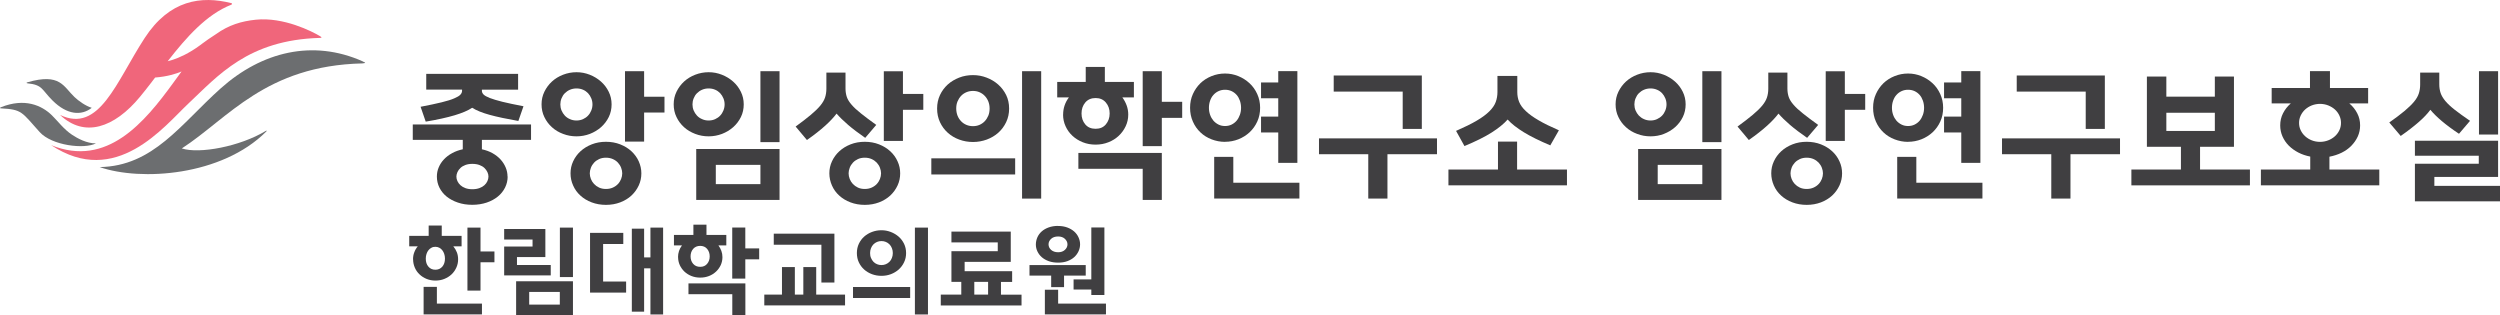 <?xml version="1.0" encoding="UTF-8"?>
<svg id="_레이어_2" data-name=" 레이어 2" xmlns="http://www.w3.org/2000/svg" viewBox="0 0 380.48 48">
  <defs>
    <style>
      .cls-1 {
        fill: #f0667b;
      }

      .cls-1, .cls-2, .cls-3 {
        stroke-width: 0px;
      }

      .cls-2 {
        fill: #6c6e70;
      }

      .cls-3 {
        fill: #403f41;
      }
    </style>
  </defs>
  <g>
    <path class="cls-3" d="m77.26,26.87c0,.59-.13,1.14-.39,1.67-.26.52-.62.98-1.1,1.37s-1.04.7-1.7.92-1.39.34-2.19.34-1.52-.11-2.19-.34c-.66-.22-1.23-.53-1.71-.91-.47-.38-.84-.84-1.1-1.36-.26-.52-.39-1.09-.39-1.69,0-.49.09-.96.28-1.4.19-.45.45-.85.8-1.22.34-.36.75-.68,1.24-.94.48-.27,1.02-.46,1.62-.59v-1.43h-7.61v-2.35h18v2.35h-7.48v1.43c.59.13,1.13.32,1.61.59.48.27.88.58,1.22.95.34.37.6.78.79,1.23.19.45.28.91.28,1.38Zm-12.39-13.22v-2.41h13.98v2.41h-5.51v.17c0,.2.08.38.25.56.17.17.48.35.94.53.46.18,1.1.37,1.93.58.82.2,1.89.43,3.21.68l-.78,2.24c-1.77-.31-3.23-.62-4.36-.93-1.13-.31-2.02-.67-2.67-1.08-.63.42-1.52.8-2.66,1.14-1.14.34-2.61.67-4.41.97l-.78-2.26c1.31-.25,2.38-.48,3.2-.68.82-.2,1.46-.4,1.92-.6s.78-.38.94-.57c.17-.18.25-.38.25-.59v-.17h-5.45Zm9.47,13.22c0-.22-.05-.45-.16-.68-.11-.23-.26-.44-.46-.63-.2-.19-.46-.34-.76-.45s-.66-.17-1.07-.17-.76.06-1.06.17c-.3.11-.55.26-.75.45-.2.19-.36.4-.46.63-.1.23-.16.46-.16.68,0,.24.05.47.16.7.11.23.26.44.46.62.2.18.45.33.75.44.3.11.65.17,1.06.17s.76-.06,1.07-.17c.31-.11.56-.26.76-.44.2-.18.36-.39.46-.62.1-.23.16-.46.16-.7Z"/>
    <path class="cls-3" d="m87.74,20.75c-.71,0-1.39-.12-2.04-.37-.65-.24-1.22-.58-1.7-1.02-.48-.43-.87-.95-1.15-1.54-.29-.59-.43-1.24-.43-1.94s.14-1.32.43-1.92c.29-.59.67-1.11,1.15-1.55s1.05-.79,1.7-1.04c.65-.25,1.33-.38,2.04-.38s1.37.13,2.01.38,1.21.6,1.71,1.04c.5.44.89.96,1.18,1.55.29.59.44,1.23.44,1.92s-.14,1.34-.43,1.93c-.29.59-.68,1.1-1.17,1.54-.5.44-1.07.78-1.71,1.03-.64.24-1.32.37-2.03.37Zm0-2.41c.36,0,.69-.07,1-.21.3-.14.56-.32.76-.54.21-.22.37-.48.49-.78.12-.29.18-.6.18-.92s-.06-.63-.18-.92c-.12-.29-.28-.55-.49-.78-.21-.22-.46-.4-.76-.53-.3-.13-.63-.2-1-.2s-.7.07-1,.2c-.3.13-.56.31-.78.53-.22.22-.38.48-.5.78-.12.29-.18.6-.18.92s.06.63.18.92c.12.29.29.55.5.78s.47.41.78.54c.3.14.63.21,1,.21Zm9.87,8.04c0,.66-.13,1.27-.4,1.85s-.64,1.09-1.11,1.53c-.47.44-1.04.78-1.71,1.04-.66.25-1.39.38-2.17.38s-1.51-.13-2.17-.38c-.66-.25-1.23-.59-1.71-1.03-.48-.43-.85-.94-1.11-1.53-.27-.59-.4-1.21-.4-1.86s.13-1.25.4-1.83c.27-.58.64-1.09,1.12-1.53.48-.44,1.05-.79,1.71-1.05.66-.26,1.38-.39,2.16-.39s1.51.13,2.17.39c.66.26,1.23.61,1.71,1.05.47.44.85.95,1.11,1.53s.4,1.19.4,1.83Zm-2.91,0c0-.28-.06-.56-.17-.85-.11-.29-.27-.54-.48-.77s-.47-.41-.78-.55c-.31-.14-.66-.21-1.05-.21s-.74.07-1.04.21c-.3.14-.56.32-.77.55s-.37.48-.48.77c-.11.29-.17.57-.17.85,0,.29.06.58.17.86.11.28.27.53.48.76.21.22.47.41.77.55.3.14.65.21,1.04.21s.74-.07,1.05-.21c.31-.14.57-.32.78-.55.21-.22.37-.48.48-.76.11-.28.17-.57.17-.86Zm3.33-15.54v3.88h3.1v2.41h-3.1v4.42h-2.91v-10.71h2.91Z"/>
    <path class="cls-3" d="m107.85,20.75c-.71,0-1.39-.12-2.04-.37s-1.22-.58-1.7-1.02c-.48-.43-.87-.95-1.15-1.54-.29-.59-.43-1.24-.43-1.94s.14-1.32.43-1.92c.29-.59.67-1.11,1.15-1.55.48-.44,1.05-.79,1.7-1.04s1.33-.38,2.04-.38,1.37.13,2.01.38c.64.25,1.21.6,1.71,1.04s.89.96,1.18,1.55c.29.59.44,1.23.44,1.92s-.14,1.34-.43,1.93c-.29.59-.68,1.1-1.17,1.54-.5.44-1.07.78-1.71,1.03-.64.24-1.32.37-2.03.37Zm0-2.41c.36,0,.7-.07,1-.21.3-.14.56-.32.76-.54.21-.22.37-.48.49-.78.12-.29.18-.6.18-.92s-.06-.63-.18-.92c-.12-.29-.28-.55-.49-.78-.21-.22-.46-.4-.76-.53-.3-.13-.63-.2-1-.2s-.7.07-1,.2c-.3.13-.56.31-.78.53-.22.22-.38.48-.5.78-.12.29-.18.6-.18.92s.06.63.18.92c.12.29.29.55.5.78s.47.41.78.54c.3.14.63.21,1,.21Zm-1.89,4.34h12.68v7.75h-12.68v-7.75Zm2.98,2.41v2.93h6.79v-2.93h-6.79Zm9.7-14.25v10.79h-2.91v-10.79h2.91Z"/>
    <path class="cls-3" d="m125.77,11.05h2.91v2.43c0,.47.07.9.2,1.28.13.38.37.77.72,1.17.35.41.82.85,1.43,1.33.6.48,1.38,1.07,2.33,1.75l-1.68,1.97c-1.03-.71-1.9-1.37-2.61-1.98s-1.29-1.18-1.75-1.71c-.43.57-1.01,1.19-1.73,1.84s-1.64,1.38-2.78,2.18l-1.72-2.05c.94-.68,1.71-1.28,2.32-1.79.61-.51,1.09-.98,1.44-1.4.35-.43.59-.84.72-1.24.13-.4.2-.84.2-1.33v-2.45Zm11.23,15.33c0,.66-.13,1.27-.4,1.85-.27.58-.64,1.09-1.11,1.53-.48.44-1.04.78-1.71,1.04-.66.25-1.39.38-2.17.38s-1.51-.13-2.17-.38c-.66-.25-1.23-.59-1.71-1.03-.48-.43-.85-.94-1.11-1.53s-.4-1.21-.4-1.86.13-1.25.4-1.83.64-1.09,1.12-1.53c.48-.44,1.05-.79,1.71-1.05.66-.26,1.38-.39,2.16-.39s1.51.13,2.17.39c.66.26,1.23.61,1.71,1.05.48.44.85.95,1.11,1.53.27.58.4,1.19.4,1.83Zm-2.91,0c0-.28-.06-.56-.17-.85s-.27-.54-.48-.77c-.21-.22-.47-.41-.78-.55s-.66-.21-1.05-.21-.74.07-1.04.21-.56.32-.77.55-.37.48-.48.77c-.11.29-.17.57-.17.85,0,.29.06.58.17.86.11.28.27.53.48.76.21.22.47.41.77.55s.65.21,1.04.21.74-.07,1.05-.21.57-.32.78-.55c.21-.22.37-.48.48-.76s.17-.57.17-.86Zm3.33-15.54v3.46h3.1v2.41h-3.1v4.74h-2.91v-10.6h2.91Z"/>
    <path class="cls-3" d="m154.5,24.1v2.45h-12.76v-2.45h12.76Zm-6.41-2.49c-.74,0-1.44-.12-2.11-.37-.66-.24-1.24-.59-1.74-1.04-.5-.45-.89-.98-1.18-1.6-.29-.62-.44-1.31-.44-2.08s.15-1.44.44-2.06c.29-.62.69-1.15,1.18-1.6.5-.45,1.08-.79,1.74-1.05s1.37-.38,2.11-.38,1.4.13,2.06.38,1.25.6,1.76,1.05c.51.45.91.98,1.22,1.6.3.62.45,1.31.45,2.06s-.15,1.44-.45,2.07c-.3.63-.7,1.16-1.2,1.61-.5.45-1.09.79-1.75,1.04-.66.24-1.36.37-2.09.37Zm-.01-2.41c.35,0,.68-.06.98-.19s.57-.31.8-.55c.23-.24.41-.52.55-.85s.2-.7.2-1.1-.07-.75-.2-1.08-.32-.61-.55-.85c-.23-.24-.5-.42-.8-.55s-.63-.19-.98-.19-.68.06-.99.19c-.31.13-.58.31-.81.55-.23.24-.41.52-.55.85s-.2.69-.2,1.08.07.77.2,1.1.32.61.55.85c.23.24.5.42.81.55.31.13.64.19.99.19Zm10.38-8.36v19.39h-2.91V10.84h2.91Z"/>
    <path class="cls-3" d="m161.8,17.44c0-.96.29-1.84.88-2.62h-1.78v-2.35h4.34v-2.28h2.91v2.28h4.42v2.35h-1.76c.28.38.5.79.66,1.23.16.44.24.9.24,1.39,0,.63-.13,1.22-.39,1.77-.26.55-.61,1.04-1.06,1.46-.45.42-.97.75-1.57.98-.6.24-1.25.36-1.95.36s-1.35-.12-1.95-.36c-.6-.24-1.13-.57-1.57-.98-.45-.42-.8-.9-1.05-1.46-.25-.55-.38-1.14-.38-1.77Zm12.11,12.99v-4.74h-9.79v-2.41h12.7v7.15h-2.91Zm-9.31-13.16c0,.66.19,1.21.57,1.66.38.45.9.67,1.57.67s1.18-.22,1.56-.67c.38-.45.58-1,.58-1.66s-.19-1.21-.58-1.67c-.38-.45-.9-.68-1.56-.68s-1.19.23-1.57.68c-.38.45-.57,1.01-.57,1.67Zm12.22-6.43v4.65h3.1v2.45h-3.1v4.3h-2.91v-11.4h2.91Z"/>
    <path class="cls-3" d="m186.44,21.59c-.71,0-1.39-.13-2.04-.38-.65-.25-1.22-.6-1.7-1.06-.48-.45-.87-1-1.15-1.64-.29-.64-.43-1.34-.43-2.11s.14-1.45.43-2.09.67-1.18,1.15-1.65c.48-.46,1.05-.82,1.7-1.08s1.33-.39,2.04-.39,1.37.13,2.01.39,1.21.62,1.71,1.08c.5.46.89,1.01,1.18,1.65.29.64.44,1.33.44,2.09s-.14,1.45-.43,2.09-.68,1.18-1.17,1.64c-.5.46-1.07.82-1.71,1.07-.64.25-1.32.38-2.03.38Zm0-2.41c.36,0,.69-.07,1-.22.3-.15.56-.35.77-.6.21-.25.37-.55.49-.88s.18-.69.18-1.07-.06-.75-.18-1.09c-.12-.34-.28-.63-.49-.87-.21-.24-.47-.44-.77-.58-.3-.14-.63-.21-1-.21s-.69.07-.99.21c-.3.14-.56.33-.78.58-.22.24-.38.53-.5.87-.12.33-.18.7-.18,1.09s.06.73.18,1.07c.12.34.29.63.5.88.22.25.48.45.78.6.3.15.63.22.99.22Zm1.26,4.69v3.94h10.06v2.41h-12.97v-6.35h2.91Zm9.75-13.04v13.96h-2.91v-4.63h-2.62v-2.41h2.62v-2.79h-2.62v-2.41h2.62v-1.72h2.91Z"/>
    <path class="cls-3" d="m211.15,30.22h-2.91v-6.75h-7.5v-2.41h17.96v2.41h-7.54v6.75Zm5.24-10.6h-2.91v-5.68h-10.5v-2.45h13.41v8.13Z"/>
    <path class="cls-3" d="m227.98,25.8v-4.25h2.91v4.25h7.59v2.41h-18.04v-2.41h7.54Zm7.98-3.67c-1.66-.7-3.02-1.37-4.06-2.01-1.04-.64-1.86-1.28-2.45-1.93-.59.67-1.41,1.33-2.45,1.99-1.04.66-2.42,1.34-4.12,2.05l-1.28-2.31c1.28-.56,2.34-1.08,3.15-1.56.82-.48,1.46-.96,1.93-1.43.47-.47.79-.94.96-1.41.17-.47.26-.98.26-1.51v-2.45h3.02v2.45c0,.53.09,1.03.28,1.5.19.47.52.93,1.01,1.39.48.46,1.13.93,1.94,1.4.81.48,1.84.98,3.1,1.53l-1.3,2.28Z"/>
    <path class="cls-3" d="m251.2,20.75c-.71,0-1.39-.12-2.04-.37-.65-.24-1.22-.58-1.7-1.02-.48-.43-.87-.95-1.15-1.54-.29-.59-.43-1.24-.43-1.94s.14-1.32.43-1.92c.29-.59.67-1.11,1.15-1.55s1.05-.79,1.7-1.04c.65-.25,1.33-.38,2.04-.38s1.37.13,2.01.38,1.21.6,1.71,1.04c.5.44.89.96,1.18,1.55.29.59.44,1.23.44,1.92s-.14,1.34-.43,1.93c-.29.59-.68,1.1-1.17,1.54-.5.44-1.07.78-1.71,1.03s-1.32.37-2.03.37Zm0-2.41c.36,0,.69-.07.99-.21.3-.14.56-.32.77-.54s.37-.48.49-.78c.12-.29.18-.6.18-.92s-.06-.63-.18-.92c-.12-.29-.28-.55-.49-.78-.21-.22-.46-.4-.77-.53-.3-.13-.63-.2-.99-.2s-.7.07-1,.2c-.3.13-.56.31-.78.53-.22.22-.38.48-.5.78-.12.29-.18.6-.18.92s.06.63.18.92c.12.29.29.55.5.78.22.22.47.41.78.54.3.14.63.21,1,.21Zm-1.89,4.34h12.68v7.75h-12.68v-7.75Zm2.98,2.41v2.93h6.79v-2.93h-6.79Zm9.7-14.25v10.79h-2.91v-10.79h2.91Z"/>
    <path class="cls-3" d="m269.12,11.05h2.91v2.43c0,.47.07.9.2,1.28.13.38.37.77.72,1.17.35.41.82.85,1.43,1.33.6.48,1.38,1.07,2.33,1.75l-1.68,1.97c-1.03-.71-1.9-1.37-2.61-1.98s-1.29-1.18-1.75-1.71c-.43.57-1.01,1.19-1.73,1.84s-1.64,1.38-2.78,2.18l-1.72-2.05c.94-.68,1.71-1.28,2.32-1.79.61-.51,1.09-.98,1.44-1.4.35-.43.59-.84.72-1.24.13-.4.2-.84.2-1.33v-2.45Zm11.23,15.33c0,.66-.13,1.27-.4,1.85-.27.58-.64,1.09-1.11,1.53-.48.44-1.04.78-1.71,1.04-.66.25-1.39.38-2.17.38s-1.51-.13-2.17-.38c-.66-.25-1.23-.59-1.71-1.03-.48-.43-.85-.94-1.11-1.53s-.4-1.21-.4-1.86.13-1.25.4-1.83.64-1.09,1.12-1.53c.48-.44,1.05-.79,1.71-1.05.66-.26,1.38-.39,2.16-.39s1.51.13,2.17.39c.66.26,1.23.61,1.71,1.05.48.44.85.95,1.11,1.53.27.58.4,1.19.4,1.83Zm-2.91,0c0-.28-.06-.56-.17-.85s-.27-.54-.48-.77c-.21-.22-.47-.41-.78-.55s-.66-.21-1.05-.21-.74.07-1.04.21-.56.32-.77.55-.37.48-.48.77c-.11.29-.17.57-.17.85,0,.29.06.58.17.86.11.28.27.53.48.76.21.22.47.41.77.55s.65.21,1.04.21.74-.07,1.05-.21.57-.32.78-.55c.21-.22.37-.48.48-.76s.17-.57.17-.86Zm3.33-15.54v3.46h3.1v2.41h-3.1v4.74h-2.91v-10.6h2.91Z"/>
    <path class="cls-3" d="m290.39,21.59c-.71,0-1.39-.13-2.04-.38-.65-.25-1.22-.6-1.7-1.06-.48-.45-.87-1-1.15-1.64-.29-.64-.43-1.34-.43-2.11s.14-1.45.43-2.09.67-1.18,1.15-1.65c.48-.46,1.05-.82,1.7-1.08s1.33-.39,2.04-.39,1.37.13,2.01.39,1.21.62,1.71,1.08c.5.46.89,1.01,1.18,1.65.29.64.44,1.33.44,2.09s-.14,1.45-.43,2.09-.68,1.18-1.17,1.64c-.5.46-1.07.82-1.71,1.07-.64.25-1.32.38-2.03.38Zm0-2.41c.36,0,.69-.07,1-.22.3-.15.56-.35.77-.6.21-.25.37-.55.49-.88s.18-.69.18-1.07-.06-.75-.18-1.09c-.12-.34-.28-.63-.49-.87-.21-.24-.47-.44-.77-.58-.3-.14-.63-.21-1-.21s-.69.07-.99.21c-.3.14-.56.33-.78.58-.22.24-.38.53-.5.87-.12.33-.18.7-.18,1.09s.06.73.18,1.07c.12.34.29.63.5.88.22.25.48.45.78.6.3.15.63.22.99.22Zm1.26,4.69v3.94h10.06v2.41h-12.97v-6.35h2.91Zm9.75-13.04v13.96h-2.91v-4.63h-2.62v-2.41h2.62v-2.79h-2.62v-2.41h2.62v-1.72h2.91Z"/>
    <path class="cls-3" d="m315.1,30.22h-2.91v-6.75h-7.5v-2.41h17.96v2.41h-7.54v6.75Zm5.24-10.6h-2.91v-5.68h-10.5v-2.45h13.41v8.13Z"/>
    <path class="cls-3" d="m331.92,25.8v-3.46h-5.18v-10.69h2.96v3.06h7.38v-3.06h2.91v10.69h-5.16v3.46h7.59v2.41h-18.04v-2.41h7.54Zm5.16-5.87v-2.77h-7.38v2.77h7.38Z"/>
    <path class="cls-3" d="m351.6,25.8v-1.97c-.66-.13-1.26-.33-1.82-.62-.56-.29-1.04-.64-1.45-1.05-.41-.41-.72-.88-.95-1.39-.23-.52-.35-1.08-.35-1.68,0-.67.14-1.29.43-1.85.29-.57.68-1.07,1.18-1.5h-2.91v-2.35h5.83v-2.56h3.04v2.56h5.81v2.35h-2.86c.51.43.91.93,1.2,1.5.3.57.44,1.18.44,1.85,0,.6-.12,1.16-.36,1.69-.24.52-.57.99-.98,1.41-.41.42-.9.77-1.47,1.05-.57.28-1.19.48-1.86.61v1.95h7.59v2.41h-18.02v-2.41h7.52Zm-1.7-7.1c0,.41.08.78.25,1.13s.39.65.68.91c.29.26.62.47,1.01.62.38.15.8.23,1.25.23s.85-.08,1.24-.23c.39-.15.73-.36,1.02-.62.29-.26.51-.56.68-.91s.25-.73.25-1.13-.08-.76-.25-1.12c-.17-.36-.39-.66-.68-.92-.29-.26-.63-.46-1.02-.62-.39-.15-.8-.23-1.24-.23s-.86.08-1.25.23c-.38.15-.72.36-1.01.62-.29.26-.51.57-.68.92-.17.36-.25.73-.25,1.12Z"/>
    <path class="cls-3" d="m368.33,11.05h2.91v1.78c0,.49.07.93.2,1.32.13.39.37.79.71,1.21.34.41.82.86,1.43,1.34.61.48,1.39,1.04,2.34,1.69l-1.68,1.97c-1.03-.68-1.9-1.33-2.61-1.93-.71-.6-1.29-1.17-1.75-1.72-.43.59-1.01,1.2-1.74,1.84-.73.64-1.65,1.36-2.77,2.14l-1.74-2.05c.94-.66,1.71-1.24,2.32-1.75.61-.51,1.09-.98,1.45-1.41.36-.43.6-.86.73-1.27s.2-.86.2-1.33v-1.82Zm12.15,19.59h-12.95v-5.72h9.72v-1.22h-9.72v-2.28h12.66v5.51h-9.7v1.36h10v2.35Zm-.29-19.8v9.64h-2.91v-9.64h2.91Z"/>
  </g>
  <g>
    <path class="cls-3" d="m62.86,39.47c0-.38.06-.74.19-1.07.12-.33.3-.64.53-.91h-1.3v-1.59h2.96v-1.57h1.99v1.57h3.02v1.59h-1.26c.23.28.41.58.54.91s.19.69.19,1.07c0,.45-.09.87-.27,1.26s-.42.74-.73,1.03c-.31.29-.68.52-1.1.69s-.87.25-1.35.25-.92-.08-1.34-.25c-.42-.17-.78-.4-1.08-.69-.31-.29-.55-.63-.72-1.03s-.26-.82-.26-1.26Zm3.63,4.2v2.54h6.86v1.64h-8.88v-4.19h2.02Zm-1.69-4.32c0,.51.13.92.4,1.23.27.32.62.47,1.06.47s.79-.16,1.06-.47c.27-.32.4-.73.4-1.23,0-.25-.04-.48-.11-.7s-.17-.4-.3-.57-.28-.29-.46-.38c-.18-.09-.37-.14-.59-.14s-.42.04-.59.14c-.18.09-.33.22-.46.38s-.23.35-.3.57-.11.45-.11.7Zm8.33-4.71v3.63h2.12v1.64h-2.12v4.32h-1.99v-9.59h1.99Z"/>
    <path class="cls-3" d="m83.82,40.34v1.57h-7.09v-4.39h4.32v-1.07h-4.32v-1.6h6.27v4.27h-4.32v1.21h5.13Zm-5.27,2.47h8.65v5.19h-8.65v-5.19Zm1.99,1.62v1.93h4.66v-1.93h-4.66Zm6.66-9.79v7.53h-1.99v-7.53h1.99Z"/>
    <path class="cls-3" d="m95.29,42.84v1.69h-5.49v-9.09h5.06v1.69h-3.07v5.72h3.5Zm5.63-8.2v13.22h-1.93v-7.02h-.96v6.59h-1.87v-12.63h1.87v4.37h.96v-4.53h1.93Z"/>
    <path class="cls-3" d="m103.19,39.14c0-.66.2-1.25.6-1.79h-1.22v-1.6h2.96v-1.56h1.99v1.56h3.02v1.6h-1.2c.19.26.34.54.45.84s.16.62.16.95c0,.43-.09.83-.26,1.21-.18.38-.42.71-.72.99-.31.29-.66.51-1.07.67-.41.16-.85.24-1.33.24s-.92-.08-1.33-.24-.77-.39-1.07-.67c-.3-.29-.54-.62-.71-.99-.17-.38-.26-.78-.26-1.21Zm8.26,8.86v-3.23h-6.67v-1.64h8.66v4.87h-1.99Zm-6.35-8.98c0,.45.13.82.39,1.13.26.3.61.46,1.07.46s.8-.15,1.06-.46c.26-.3.39-.68.39-1.13s-.13-.83-.39-1.14c-.26-.31-.62-.46-1.06-.46s-.81.16-1.07.46c-.26.31-.39.69-.39,1.14Zm8.33-4.39v3.17h2.11v1.67h-2.11v2.93h-1.99v-7.77h1.99Z"/>
    <path class="cls-3" d="m119.01,44.84v-4.19h1.96v4.19h1.29v-4.19h1.96v4.19h4.39v1.64h-12.29v-1.64h2.7Zm7.99-1.84h-1.99v-5.75h-7.25v-1.69h9.23v7.43Z"/>
    <path class="cls-3" d="m138.52,43.68v1.67h-8.7v-1.67h8.7Zm-4.37-1.7c-.5,0-.98-.08-1.44-.25-.45-.17-.85-.4-1.19-.71-.34-.3-.61-.67-.81-1.09-.2-.42-.3-.9-.3-1.42s.1-.98.3-1.41c.2-.42.47-.79.81-1.09s.73-.54,1.19-.71c.45-.17.93-.26,1.44-.26s.96.09,1.41.26c.45.17.85.41,1.2.71s.62.67.83,1.09c.2.42.31.89.31,1.41s-.1.98-.31,1.41c-.2.43-.48.79-.82,1.1-.34.3-.74.54-1.19.71-.45.17-.93.25-1.42.25Zm0-1.64c.24,0,.46-.04.67-.13.21-.09.39-.21.55-.37s.28-.35.37-.58.14-.47.14-.75-.05-.51-.14-.74-.21-.42-.37-.58c-.16-.16-.34-.29-.55-.37-.21-.09-.43-.13-.67-.13s-.46.04-.67.13-.39.21-.55.37c-.16.16-.28.36-.37.58-.09.22-.14.47-.14.74s.04.53.14.75c.09.22.22.42.37.58.16.16.34.29.55.37.21.09.43.13.67.13Zm7.08-5.7v13.22h-1.99v-13.22h1.99Z"/>
    <path class="cls-3" d="m143.18,44.84h3.12v-1.94h-1.5v-4.67h7.05v-1.34h-7.05v-1.64h9.03v4.6h-7.02v1.42h7.23v1.64h-1.7v1.94h3.13v1.64h-12.29v-1.64Zm7.2,0v-1.94h-2.1v1.94h2.1Z"/>
    <path class="cls-3" d="m161.94,41.94v1.76h-1.96v-1.76h-3.3v-1.6h8.56v1.6h-3.3Zm-.9-7.55c.51,0,.98.08,1.39.23.41.15.76.36,1.05.61.29.26.51.56.66.89s.24.69.24,1.06-.08.73-.24,1.07c-.16.34-.38.64-.66.89-.29.26-.64.46-1.05.61-.41.15-.88.22-1.39.22s-1-.07-1.42-.22c-.42-.15-.77-.35-1.06-.6-.29-.25-.51-.55-.67-.88s-.24-.69-.24-1.06.08-.74.23-1.09c.15-.34.37-.64.66-.9.29-.26.65-.46,1.06-.61.42-.15.9-.23,1.43-.23Zm-.01,11.82h7.29v1.64h-9.3v-3.75h2.02v2.1Zm.01-7.82c.43,0,.77-.12,1.03-.36.26-.24.39-.52.39-.84s-.13-.59-.39-.84c-.26-.24-.6-.36-1.03-.36-.46,0-.81.12-1.07.36-.26.24-.39.52-.39.84s.13.61.39.84.61.36,1.07.36Zm5.05,5.67h-2.7v-1.54h2.7v-7.9h1.99v10.28h-1.99v-.83Z"/>
  </g>
  <path class="cls-2" d="m4.16,12.68c2.35.23,2.15.94,3.83,2.61,2.23,2.22,4.42,2.35,5.97,1.12-.94-.29-2.02-1.06-2.62-1.64-1.69-1.59-2.16-3.69-7.15-2.25-.22.06-.17.14-.03.15"/>
  <path class="cls-2" d="m55.21,9.34c-7.6-3.39-15.37-1.48-21.62,4.11-6.09,5.44-10.25,11.84-18.42,11.98,6.25,2.17,18.58,1.36,25.34-5.4.18-.19.04-.16-.07-.1-3.91,2.37-10.11,3.53-12.77,2.66,7.08-4.58,12.74-12.6,27.5-12.94.54-.06.52-.09.03-.3"/>
  <path class="cls-2" d="m14.6,21.82c-1.39.02-2.81-.76-3.65-1.32-1.23-.82-2.1-2.01-3.05-2.95-1.56-1.53-4.16-2.67-7.73-1.24-.19.08-.24.17-.04.18,3.28.17,3.16.57,5.91,3.61,1.86,2.06,6.81,2.64,8.56,1.72"/>
  <path class="cls-1" d="m48.67,5.48c-1.16-.69-5.51-2.92-9.75-2.48-2.2.23-4.11.81-6.04,2.19-.91.58-1.54,1.03-2.09,1.44h0s-.25.19-.32.24c-1.74,1.29-3.27,1.93-4.15,2.22-.31.09-.59.17-.8.23,2.84-3.64,5.91-7.13,9.7-8.61.12-.05.12-.2,0-.23C30.62-.68,25.8-.03,22.01,5.8c-4.32,6.64-6.9,14.56-12.87,11.69,3.69,3.51,8.24,1.99,12.16-2.75.55-.67,1.11-1.37,1.66-2.09l.65-.85c1.87-.14,3.24-.59,4.02-.92l-1.29,1.77c-4.28,5.87-10.03,12.92-18.56,9.44,9.85,6.55,17.21-2.87,20.87-6.31,4.53-4.25,9.09-9.7,20.02-10.01.25,0,.43-.04-.01-.3"/>
</svg>